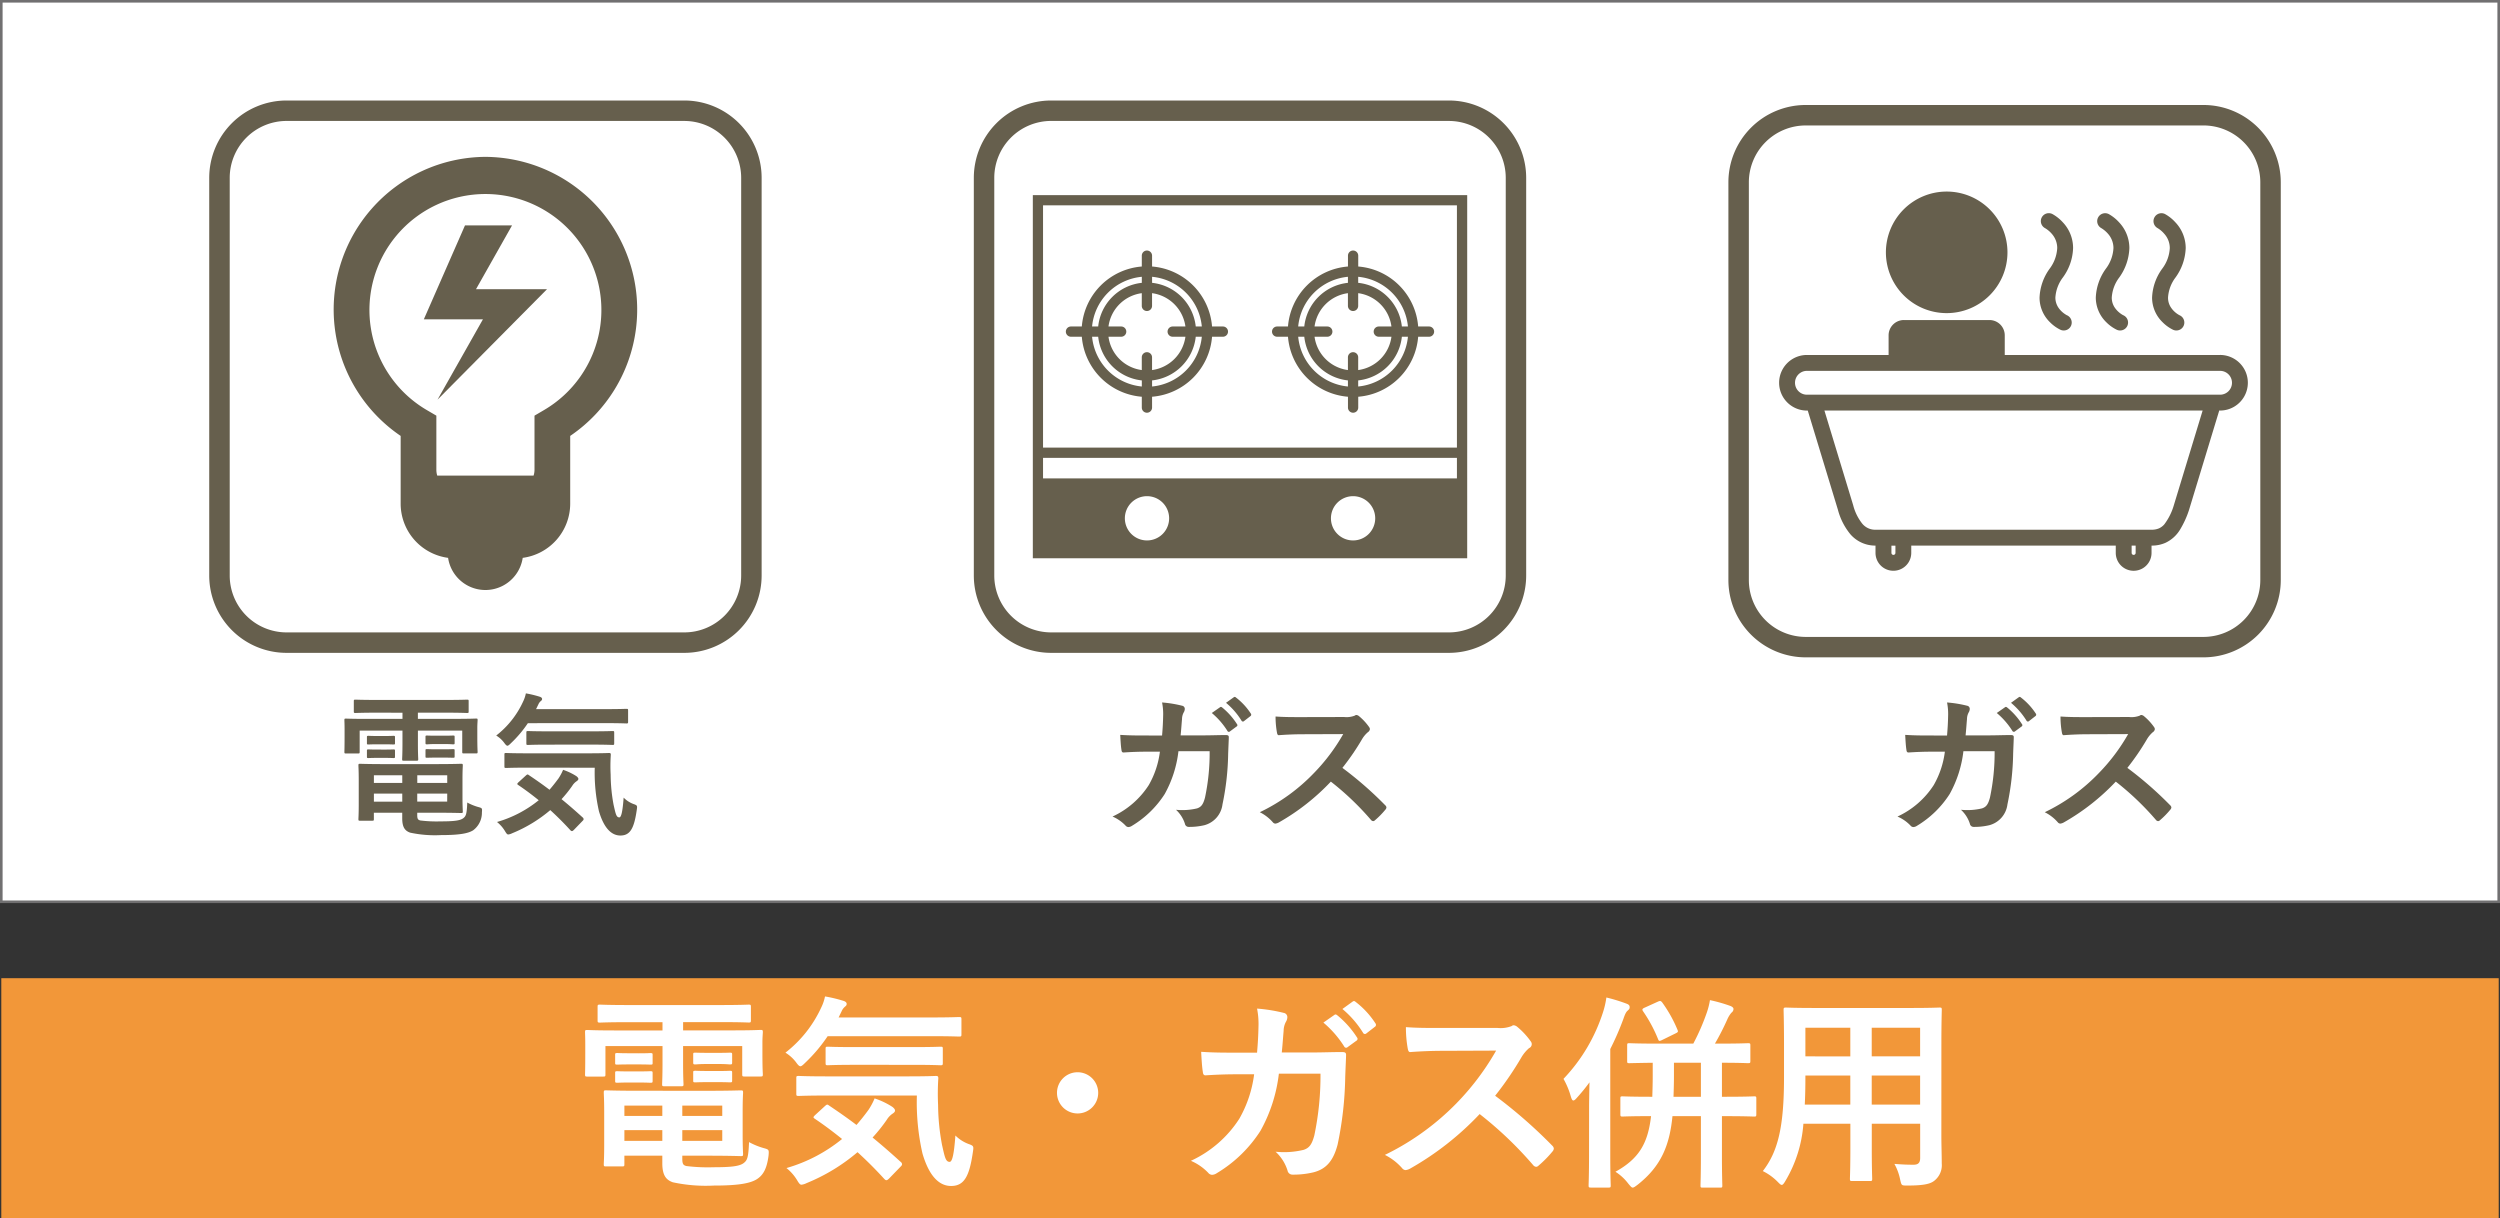 <svg xmlns="http://www.w3.org/2000/svg" width="299.639" height="146.025" viewBox="0 0 299.639 146.025">
  <rect x="0" y="0" width="299.639" height="146.025" fill="#333333" stroke="none"/>
  <g id="img_perfo02_2" transform="translate(-1089.378 -10931.331)">
    <rect id="長方形_177" data-name="長方形 177" width="299.328" height="107.93" transform="translate(1089.534 10931.486)" fill="#fff" stroke="#717071" stroke-miterlimit="10" stroke-width="0.311"/>
    <path id="パス_2319" data-name="パス 2319" d="M569.295,90.337H521.621a9.273,9.273,0,0,1-9.266-9.263V33.4a9.273,9.273,0,0,1,9.266-9.266h47.674a9.274,9.274,0,0,1,9.263,9.266V81.074A9.274,9.274,0,0,1,569.295,90.337ZM521.621,26.583a6.822,6.822,0,0,0-6.814,6.814V81.074a6.82,6.82,0,0,0,6.814,6.811h47.674a6.818,6.818,0,0,0,6.814-6.811V33.4a6.82,6.82,0,0,0-6.814-6.814Z" transform="translate(693.741 10919.243)" fill="#665f4d"/>
    <path id="パス_2320" data-name="パス 2320" d="M534.931,39.357h-1.3a7.838,7.838,0,0,0-7.189-7.189v-1.3a.615.615,0,0,0-1.231,0v1.3a7.838,7.838,0,0,0-7.189,7.189h-1.3a.614.614,0,0,0,0,1.228h1.3a7.844,7.844,0,0,0,7.189,7.192v1.3a.615.615,0,0,0,1.231,0v-1.3a7.844,7.844,0,0,0,7.189-7.192h1.3a.614.614,0,0,0,0-1.228Zm-2.526,0h-.728a5.9,5.9,0,0,0-5.233-5.233V33.4A6.613,6.613,0,0,1,532.406,39.357Zm-3.492,1.228h1.527a4.67,4.67,0,0,1-4,3.994V43.052a.615.615,0,0,0-1.231,0v1.527a4.643,4.643,0,0,1-3.991-3.994h1.521a.614.614,0,0,0,0-1.228h-1.521a4.643,4.643,0,0,1,3.991-3.994v1.524a.615.615,0,0,0,1.231,0V35.363a4.67,4.67,0,0,1,4,3.994h-1.527a.614.614,0,1,0,0,1.228Zm-3.7-7.189v.728a5.882,5.882,0,0,0-5.228,5.233h-.734A6.611,6.611,0,0,1,525.213,33.4Zm-5.962,7.189h.734a5.882,5.882,0,0,0,5.228,5.234v.731A6.616,6.616,0,0,1,519.252,40.585Zm7.192,5.965v-.731a5.9,5.9,0,0,0,5.233-5.234h.728A6.619,6.619,0,0,1,526.444,46.55Z" transform="translate(701.018 10931.106)" fill="#665f4d"/>
    <path id="パス_2321" data-name="パス 2321" d="M543.343,39.357h-1.3a7.828,7.828,0,0,0-7.183-7.189v-1.3a.615.615,0,0,0-1.231,0v1.3a7.838,7.838,0,0,0-7.189,7.189h-1.3a.614.614,0,1,0,0,1.228h1.3a7.844,7.844,0,0,0,7.189,7.192v1.3a.615.615,0,0,0,1.231,0v-1.3a7.833,7.833,0,0,0,7.183-7.192h1.3a.614.614,0,1,0,0-1.228Zm-2.526,0h-.728a5.893,5.893,0,0,0-5.234-5.233V33.4A6.616,6.616,0,0,1,540.818,39.357Zm-3.492,1.228h1.515a4.642,4.642,0,0,1-3.985,3.994V43.052a.615.615,0,0,0-1.231,0v1.527a4.658,4.658,0,0,1-4-3.994h1.527a.614.614,0,1,0,0-1.228h-1.527a4.658,4.658,0,0,1,4-3.994v1.524a.615.615,0,0,0,1.231,0V35.363a4.642,4.642,0,0,1,3.985,3.994h-1.515a.614.614,0,1,0,0,1.228Zm-3.7-7.189v.728a5.885,5.885,0,0,0-5.231,5.233h-.731A6.605,6.605,0,0,1,533.625,33.4Zm-5.962,7.189h.731a5.885,5.885,0,0,0,5.231,5.234v.731A6.611,6.611,0,0,1,527.664,40.585Zm7.192,5.965v-.731a5.893,5.893,0,0,0,5.234-5.234h.728A6.622,6.622,0,0,1,534.856,46.55Z" transform="translate(717.31 10931.106)" fill="#665f4d"/>
    <path id="パス_2322" data-name="パス 2322" d="M566.825,58.856V27.993H514.763V71.517h52.062V58.856ZM528.44,69.382A2.653,2.653,0,1,1,531.1,66.73,2.652,2.652,0,0,1,528.44,69.382Zm24.708,0A2.653,2.653,0,1,1,555.8,66.73,2.655,2.655,0,0,1,553.148,69.382Zm12.446-7.439H515.987V59.485h49.607Zm0-3.686H515.987V29.221h49.607Z" transform="translate(698.405 10926.724)" fill="#665f4d"/>
    <path id="パス_2323" data-name="パス 2323" d="M523.954,53.105c.076-.907.111-1.5.132-2.5a7.112,7.112,0,0,0-.132-1.463,14.185,14.185,0,0,1,2.405.391.382.382,0,0,1,.317.388.846.846,0,0,1-.091.349,1.71,1.71,0,0,0-.241.872c-.056.593-.076,1.037-.167,1.944h2.813c.852,0,1.721-.038,2.573-.038.294,0,.388.056.388.258,0,.241-.038.981-.076,1.962a31.451,31.451,0,0,1-.681,6.088,2.95,2.95,0,0,1-2.185,2.5,7.809,7.809,0,0,1-1.871.2.45.45,0,0,1-.443-.37,3.84,3.84,0,0,0-1.075-1.683,7.61,7.61,0,0,0,2.52-.164c.5-.167.74-.464.96-1.3a25.656,25.656,0,0,0,.555-5.554h-3.739a13.807,13.807,0,0,1-1.645,5.128,11.947,11.947,0,0,1-3.924,3.812.84.84,0,0,1-.426.15.478.478,0,0,1-.352-.185,4.761,4.761,0,0,0-1.554-1.075,10.29,10.29,0,0,0,4.346-3.774,10.709,10.709,0,0,0,1.333-4h-1.665c-.908,0-1.8.038-2.664.094-.185.018-.258-.094-.279-.314-.076-.446-.109-1.11-.147-1.794,1.163.073,2,.073,3.072.073Zm6.94-3.386c.1-.076.167-.056.279.035a8.512,8.512,0,0,1,1.759,1.982.185.185,0,0,1-.056.294l-.778.573a.192.192,0,0,1-.314-.053,9.047,9.047,0,0,0-1.871-2.147Zm1.651-1.2c.109-.073.167-.056.276.038a7.7,7.7,0,0,1,1.759,1.9.215.215,0,0,1-.056.335l-.74.576a.194.194,0,0,1-.317-.059,8.731,8.731,0,0,0-1.85-2.126Z" transform="translate(704.705 10966.384)" fill="#665f4d"/>
    <path id="パス_2324" data-name="パス 2324" d="M534.133,49.453a2.729,2.729,0,0,0,1.278-.167.31.31,0,0,1,.206-.076.611.611,0,0,1,.311.15,6.629,6.629,0,0,1,1.2,1.3.5.5,0,0,1,.094.241.516.516,0,0,1-.241.37,3.361,3.361,0,0,0-.687.814,29.1,29.1,0,0,1-2.37,3.463,43.75,43.75,0,0,1,5.131,4.479.422.422,0,0,1,.147.258.445.445,0,0,1-.132.279,9.821,9.821,0,0,1-1.239,1.26.328.328,0,0,1-.22.109.387.387,0,0,1-.261-.147,33.533,33.533,0,0,0-4.811-4.59,26.621,26.621,0,0,1-6.217,4.884,1.145,1.145,0,0,1-.426.15.409.409,0,0,1-.314-.167,5.123,5.123,0,0,0-1.557-1.2,22.335,22.335,0,0,0,6.514-4.72,22.74,22.74,0,0,0,3.483-4.643l-4.775.018c-.963,0-1.927.038-2.925.112-.147.018-.206-.112-.241-.314a10.636,10.636,0,0,1-.167-1.924c1,.073,1.924.073,3.128.073Z" transform="translate(716.348 10967.816)" fill="#665f4d"/>
    <path id="パス_2325" data-name="パス 2325" d="M555.989,53.105c.076-.907.112-1.5.132-2.5a7.1,7.1,0,0,0-.132-1.463,14.277,14.277,0,0,1,2.408.391.38.38,0,0,1,.314.388.847.847,0,0,1-.091.349,1.706,1.706,0,0,0-.241.872c-.056.593-.076,1.037-.167,1.944h2.813c.852,0,1.721-.038,2.573-.038.3,0,.388.056.388.258,0,.241-.038.981-.074,1.962a31.676,31.676,0,0,1-.684,6.088,2.951,2.951,0,0,1-2.185,2.5,7.813,7.813,0,0,1-1.871.2.45.45,0,0,1-.444-.37,3.861,3.861,0,0,0-1.072-1.683,7.6,7.6,0,0,0,2.517-.164c.5-.167.74-.464.96-1.3a25.818,25.818,0,0,0,.558-5.554h-3.741a13.809,13.809,0,0,1-1.645,5.128,11.917,11.917,0,0,1-3.924,3.812.839.839,0,0,1-.426.15.477.477,0,0,1-.352-.185,4.732,4.732,0,0,0-1.554-1.075,10.291,10.291,0,0,0,4.346-3.774,10.71,10.71,0,0,0,1.333-4h-1.665c-.908,0-1.794.038-2.664.094-.185.018-.258-.094-.279-.314-.073-.446-.109-1.11-.147-1.794,1.166.073,2,.073,3.072.073Zm6.94-3.386c.1-.076.167-.056.279.035a8.451,8.451,0,0,1,1.759,1.982.185.185,0,0,1-.056.294l-.775.573a.2.2,0,0,1-.317-.053,9.047,9.047,0,0,0-1.871-2.147Zm1.651-1.2c.109-.073.167-.056.276.038a7.7,7.7,0,0,1,1.759,1.9.215.215,0,0,1-.056.335l-.74.576a.191.191,0,0,1-.314-.059,8.8,8.8,0,0,0-1.85-2.126Z" transform="translate(766.753 10966.384)" fill="#665f4d"/>
    <path id="パス_2326" data-name="パス 2326" d="M566.166,49.453a2.752,2.752,0,0,0,1.281-.167.3.3,0,0,1,.2-.076.611.611,0,0,1,.311.15,6.627,6.627,0,0,1,1.2,1.3.5.5,0,0,1,.094.241.516.516,0,0,1-.241.37,3.5,3.5,0,0,0-.687.814,29.431,29.431,0,0,1-2.367,3.463,43.763,43.763,0,0,1,5.128,4.479.422.422,0,0,1,.147.258.445.445,0,0,1-.132.279,9.972,9.972,0,0,1-1.236,1.26.339.339,0,0,1-.22.109.377.377,0,0,1-.262-.147,33.673,33.673,0,0,0-4.813-4.59,26.611,26.611,0,0,1-6.217,4.884,1.142,1.142,0,0,1-.426.15.409.409,0,0,1-.314-.167,5.112,5.112,0,0,0-1.554-1.2,22.36,22.36,0,0,0,6.511-4.72,22.737,22.737,0,0,0,3.483-4.643l-4.775.018c-.963,0-1.924.038-2.925.112-.147.018-.206-.112-.241-.314a10.62,10.62,0,0,1-.167-1.924c1,.073,1.924.073,3.131.073Z" transform="translate(778.397 10967.816)" fill="#665f4d"/>
    <path id="パス_2327" data-name="パス 2327" d="M538.1,90.337h-47.68a9.273,9.273,0,0,1-9.266-9.263V33.4a9.273,9.273,0,0,1,9.266-9.266H538.1a9.274,9.274,0,0,1,9.263,9.266V81.074A9.274,9.274,0,0,1,538.1,90.337Zm-47.68-63.753a6.822,6.822,0,0,0-6.81,6.814V81.074a6.819,6.819,0,0,0,6.81,6.811H538.1a6.819,6.819,0,0,0,6.811-6.811V33.4a6.822,6.822,0,0,0-6.811-6.814Z" transform="translate(633.301 10919.243)" fill="#665f4d"/>
    <path id="パス_2328" data-name="パス 2328" d="M500.484,29.228h-5.639l-4.936,11.263h7.084l-5.443,9.628,13.124-13.24h-8.512Z" transform="translate(650.266 10929.116)" fill="#665f4d"/>
    <path id="パス_2329" data-name="パス 2329" d="M504.414,26.432a18.3,18.3,0,0,0-10.159,33.445V68a6.556,6.556,0,0,0,5.686,6.493,4.521,4.521,0,0,0,8.943,0A6.558,6.558,0,0,0,514.576,68V59.877a18.3,18.3,0,0,0-10.161-33.445Zm6.946,30.394-1.063.623v6.52a2.3,2.3,0,0,1-.112.667H498.64a2.4,2.4,0,0,1-.106-.667v-6.52l-1.066-.623a13.9,13.9,0,1,1,13.891,0Z" transform="translate(643.144 10923.7)" fill="#665f4d"/>
    <path id="パス_2330" data-name="パス 2330" d="M549.578,35.137a7.285,7.285,0,1,0,7.286-7.289A7.285,7.285,0,0,0,549.578,35.137Z" transform="translate(765.836 10926.443)" fill="#665f4d"/>
    <path id="パス_2331" data-name="パス 2331" d="M598.069,37.279H572.263V34.929a1.834,1.834,0,0,0-1.833-1.838H560.18a1.836,1.836,0,0,0-1.839,1.838v2.349h-9.789a3.332,3.332,0,1,0,0,6.664h.115l.006.068,3.6,11.844a7.7,7.7,0,0,0,1.477,2.9,3.931,3.931,0,0,0,3.022,1.372V61a2.142,2.142,0,1,0,4.285,0v-.872h24.511V61a2.144,2.144,0,0,0,4.288,0v-.875a4.006,4.006,0,0,0,1.653-.326,4.049,4.049,0,0,0,1.765-1.589,11.3,11.3,0,0,0,1.063-2.32l.012-.038,3.6-11.844.009-.068h.109a3.332,3.332,0,1,0,0-6.664Zm0,4.761H548.553a1.429,1.429,0,0,1,0-2.858h49.516a1.429,1.429,0,1,1,0,2.858ZM592.53,55.285a7.084,7.084,0,0,1-1.148,2.3,1.875,1.875,0,0,1-.637.476,2.232,2.232,0,0,1-.9.164H556.782a2,2,0,0,1-1.6-.731A5.91,5.91,0,0,1,554.1,55.3l-3.451-11.36h45.33Zm-4.816,5.956A.244.244,0,0,1,587.47,61v-.872h.482V61A.241.241,0,0,1,587.713,61.241Zm-28.793,0a.24.24,0,0,1-.241-.238v-.872h.479V61A.239.239,0,0,1,558.92,61.241Z" transform="translate(757.396 10936.598)" fill="#665f4d"/>
    <path id="パス_2332" data-name="パス 2332" d="M559.868,32.907a4.468,4.468,0,0,0-1.222-3.075,4.9,4.9,0,0,0-1.231-.987.953.953,0,1,0-.9,1.68h0a3.272,3.272,0,0,1,.8.673,2.584,2.584,0,0,1,.652,1.709,4.5,4.5,0,0,1-.9,2.464,6.328,6.328,0,0,0-1.219,3.471A4.106,4.106,0,0,0,557.1,41.8a4.584,4.584,0,0,0,1.251.9.953.953,0,0,0,.8-1.73h0l-.009,0h0a2.282,2.282,0,0,1-.226-.135,2.836,2.836,0,0,1-.76-.72,2.152,2.152,0,0,1-.411-1.272,4.465,4.465,0,0,1,.9-2.411A6.279,6.279,0,0,0,559.868,32.907Z" transform="translate(777.981 10928.154)" fill="#665f4d"/>
    <path id="パス_2333" data-name="パス 2333" d="M562.163,32.907a4.509,4.509,0,0,0-1.225-3.075,4.937,4.937,0,0,0-1.228-.987.952.952,0,1,0-.9,1.68h0a3.411,3.411,0,0,1,.793.673,2.584,2.584,0,0,1,.652,1.709,4.464,4.464,0,0,1-.9,2.464,6.322,6.322,0,0,0-1.216,3.471A4.127,4.127,0,0,0,559.4,41.8a4.573,4.573,0,0,0,1.254.9.953.953,0,0,0,.8-1.73h0l0,0h0a1.653,1.653,0,0,1-.235-.135,2.916,2.916,0,0,1-.758-.72,2.112,2.112,0,0,1-.408-1.272,4.441,4.441,0,0,1,.9-2.411A6.41,6.41,0,0,0,562.163,32.907Z" transform="translate(782.432 10928.154)" fill="#665f4d"/>
    <path id="パス_2334" data-name="パス 2334" d="M564.468,32.909a4.485,4.485,0,0,0-1.231-3.078,4.86,4.86,0,0,0-1.227-.987.952.952,0,1,0-.9,1.68h0a3.261,3.261,0,0,1,.787.673,2.563,2.563,0,0,1,.664,1.712,4.472,4.472,0,0,1-.9,2.461,6.263,6.263,0,0,0-1.222,3.471A4.1,4.1,0,0,0,561.7,41.8a4.582,4.582,0,0,0,1.251.9.952.952,0,0,0,.8-1.73h0l-.009,0h0c0-.006-.091-.044-.226-.135a2.827,2.827,0,0,1-.758-.72,2.093,2.093,0,0,1-.408-1.272,4.415,4.415,0,0,1,.9-2.411A6.391,6.391,0,0,0,564.468,32.909Z" transform="translate(786.879 10928.154)" fill="#665f4d"/>
    <path id="パス_2335" data-name="パス 2335" d="M600.093,90.518h-47.68a9.272,9.272,0,0,1-9.263-9.263V33.578a9.272,9.272,0,0,1,9.263-9.263h47.68a9.274,9.274,0,0,1,9.263,9.263V81.255A9.274,9.274,0,0,1,600.093,90.518Zm-47.68-63.75a6.819,6.819,0,0,0-6.811,6.811V81.255a6.822,6.822,0,0,0,6.811,6.814h47.68a6.821,6.821,0,0,0,6.81-6.814V33.578a6.819,6.819,0,0,0-6.81-6.811Z" transform="translate(753.386 10919.6)" fill="#665f4d"/>
    <rect id="長方形_178" data-name="長方形 178" width="299.328" height="28.784" transform="translate(1089.534 11048.573)" fill="#f29739"/>
    <path id="パス_2336" data-name="パス 2336" d="M501.649,63.131c-2.394,0-3.21.05-3.357.05-.27,0-.3-.026-.3-.273V61.3c0-.247.026-.273.3-.273.147,0,.963.05,3.357.05h11.063c2.42,0,3.234-.05,3.383-.05.247,0,.273.026.273.273v1.6c0,.247-.026.273-.273.273-.15,0-.963-.05-3.383-.05h-4.47v.99h6.05c2.27,0,3.063-.053,3.233-.053.247,0,.273.026.273.273,0,.147-.05.593-.05,1.233v1.286c0,1.974.05,2.37.05,2.517,0,.247-.026.273-.273.273H515.6c-.247,0-.273-.026-.273-.273V65.994h-7.087v2.1c0,1.63.05,2.32.05,2.47,0,.22-.023.247-.27.247H506c-.247,0-.273-.026-.273-.247,0-.15.047-.89.047-2.47v-2.1h-6.84v3.383c0,.247-.021.273-.27.273h-1.927c-.22,0-.247-.026-.247-.273,0-.17.026-.543.026-2.517v-1.09c0-.837-.026-1.283-.026-1.43,0-.247.026-.273.247-.273.173,0,.963.053,3.236.053h5.8v-.99Zm9.63,8.223c2.5,0,3.7-.05,3.88-.05.247,0,.27.023.27.3,0,.147-.05.643-.05,2.247v2.816c0,1.43.05,2.1.05,2.247,0,.247-.023.27-.27.27-.176,0-1.383-.05-3.88-.05h-3.134v.37c0,.667.147.767.467.866a20.68,20.68,0,0,0,3.283.147c2.15,0,3.139-.123,3.633-.52.394-.32.54-.59.617-2.493a8.366,8.366,0,0,0,1.75.717c.643.173.643.2.593.863-.2,1.606-.64,2.37-1.407,2.866-.79.493-2.17.764-5.134.764a18.794,18.794,0,0,1-4.94-.394c-.767-.273-1.257-.79-1.257-2.273v-.913h-4.546v1.013c0,.247-.023.27-.27.27h-1.95c-.223,0-.25-.023-.25-.27,0-.173.05-.767.05-2.273V73.9c0-1.483-.05-2.15-.05-2.3,0-.273.027-.3.25-.3.17,0,1.357.05,3.7.05Zm-8.344-4.493c.987,0,1.234-.026,1.38-.026.247,0,.273.026.273.223v.987c0,.15-.026.173-.273.173-.147,0-.394-.023-1.38-.023h-1.186c-.99,0-1.236.023-1.38.023-.247,0-.273-.023-.273-.2v-.99c0-.17.026-.2.273-.2.144,0,.391.026,1.38.026Zm0,2.17c.987,0,1.234-.023,1.38-.023.247,0,.273.023.273.223v.937c0,.2-.026.223-.273.223-.147,0-.394-.026-1.38-.026h-1.186c-.99,0-1.236.026-1.38.026-.247,0-.273-.026-.273-.223v-.96c0-.176.026-.2.273-.2.144,0,.391.023,1.38.023Zm2.816,5.333V73.131h-4.546v1.233Zm0,2.99V76.068h-4.546v1.286Zm2.394-4.223v1.233h4.79V73.131Zm4.79,2.937h-4.79v1.286h4.79Zm-.546-9.26c1.066,0,1.313-.023,1.457-.023.25,0,.273.023.273.223v.963c0,.2-.023.223-.273.223-.144,0-.391-.05-1.457-.05h-1.207c-1.063,0-1.31.05-1.457.05-.247,0-.273-.026-.273-.247v-.963c0-.176.026-.2.273-.2.147,0,.394.023,1.457.023Zm0,2.176c1.066,0,1.313-.026,1.457-.026.25,0,.273.026.273.223v.963c0,.17-.023.2-.273.2-.144,0-.391-.026-1.457-.026h-1.207c-1.063,0-1.31.026-1.457.026-.247,0-.273-.026-.273-.2v-.99c0-.17.026-.2.273-.2.147,0,.394.026,1.457.026Z" transform="translate(663.01 10990.714)" fill="#fff"/>
    <path id="パス_2337" data-name="パス 2337" d="M509.727,65.462a18.852,18.852,0,0,1-2.69,3.184c-.273.273-.446.42-.57.42-.15,0-.294-.147-.54-.493a4.628,4.628,0,0,0-1.26-1.137,14.538,14.538,0,0,0,4.3-5.43,5.46,5.46,0,0,0,.444-1.31,16.811,16.811,0,0,1,2.247.543c.22.073.347.2.347.347,0,.173-.073.22-.176.32a1.427,1.427,0,0,0-.417.543l-.37.767h11.037c2.42,0,3.234-.05,3.383-.05.27,0,.3.023.3.27v1.8c0,.247-.026.27-.3.27-.15,0-.963-.047-3.383-.047Zm-.347,8.394c.247-.22.3-.247.493-.1,1.063.717,2.176,1.48,3.31,2.344.493-.567.966-1.16,1.433-1.8a8.037,8.037,0,0,0,.74-1.383,9.341,9.341,0,0,1,2.123,1.013c.22.17.323.32.323.443,0,.147-.123.27-.323.394a2.39,2.39,0,0,0-.667.717,19.6,19.6,0,0,1-1.7,2.123q1.63,1.335,3.333,2.89a.422.422,0,0,1,.2.3.382.382,0,0,1-.147.27L517.11,82.5c-.15.147-.247.223-.346.223-.074,0-.15-.05-.247-.15-1.037-1.137-2.1-2.2-3.21-3.21a22.49,22.49,0,0,1-6.1,3.706,1.809,1.809,0,0,1-.617.194c-.17,0-.294-.147-.54-.567a5.532,5.532,0,0,0-1.26-1.43,18.723,18.723,0,0,0,6.664-3.483c-1.037-.84-2.12-1.653-3.257-2.42-.223-.147-.223-.2.023-.443Zm.273-1.283c-2.4,0-3.233.05-3.383.05-.273,0-.3-.023-.3-.27V70.5c0-.247.023-.273.3-.273.15,0,.987.05,3.383.05h9.63c2.446,0,3.26-.05,3.407-.05.247,0,.3.05.3.3a28.353,28.353,0,0,0-.026,3.184,26.631,26.631,0,0,0,.473,4.79c.32,1.407.417,2.023.91,2.023.3,0,.52-.814.69-3.16a4.42,4.42,0,0,0,1.706,1.063c.517.2.493.27.37,1.06-.42,2.84-1.063,3.927-2.593,3.927-1.383,0-2.617-1.11-3.43-3.9a27.643,27.643,0,0,1-.67-6.94Zm3.357-3.68c-2.344,0-3.137.05-3.26.05-.247,0-.27-.023-.27-.3V66.992c0-.247.023-.27.27-.27.123,0,.916.047,3.26.047h6.963c2.323,0,3.137-.047,3.283-.047.247,0,.273.023.273.27v1.653c0,.273-.026.3-.273.3-.147,0-.96-.05-3.283-.05Z" transform="translate(678.85 10990.063)" fill="#fff"/>
    <path id="パス_2338" data-name="パス 2338" d="M520.689,66.259a2.47,2.47,0,1,1-2.47-2.47A2.477,2.477,0,0,1,520.689,66.259Z" transform="translate(700.315 10996.056)" fill="#fff"/>
    <path id="パス_2339" data-name="パス 2339" d="M529.14,67.068c.1-1.21.15-2,.176-3.333a9.394,9.394,0,0,0-.176-1.95,19.28,19.28,0,0,1,3.213.52.51.51,0,0,1,.417.517,1.077,1.077,0,0,1-.124.47,2.293,2.293,0,0,0-.32,1.16c-.073.79-.1,1.383-.223,2.593h3.753c1.137,0,2.3-.05,3.433-.05.4,0,.52.073.52.347,0,.32-.053,1.307-.1,2.617a42.356,42.356,0,0,1-.913,8.123c-.5,1.9-1.333,2.94-2.913,3.333a10.341,10.341,0,0,1-2.5.273.6.6,0,0,1-.593-.5,5.127,5.127,0,0,0-1.43-2.247,9.938,9.938,0,0,0,3.357-.223c.667-.22.987-.617,1.286-1.727a34.787,34.787,0,0,0,.74-7.407h-4.987a18.435,18.435,0,0,1-2.2,6.84,15.889,15.889,0,0,1-5.239,5.087,1.1,1.1,0,0,1-.567.2.633.633,0,0,1-.467-.247,6.311,6.311,0,0,0-2.073-1.433,13.719,13.719,0,0,0,5.8-5.037,14.378,14.378,0,0,0,1.78-5.333h-2.223c-1.21,0-2.394.05-3.557.123-.247.026-.344-.123-.37-.417-.1-.6-.15-1.483-.2-2.4,1.557.1,2.667.1,4.1.1Zm9.26-4.517c.123-.1.223-.073.37.05a11.285,11.285,0,0,1,2.347,2.64.253.253,0,0,1-.074.4L540,66.4a.255.255,0,0,1-.417-.073,12.336,12.336,0,0,0-2.493-2.863Zm2.2-1.606c.15-.1.226-.073.37.05a10.252,10.252,0,0,1,2.347,2.543.287.287,0,0,1-.073.446l-.987.764a.253.253,0,0,1-.42-.073,11.755,11.755,0,0,0-2.467-2.84Z" transform="translate(710.903 10990.43)" fill="#fff"/>
    <path id="パス_2340" data-name="パス 2340" d="M542.613,62.192a3.644,3.644,0,0,0,1.7-.22.4.4,0,0,1,.273-.1.823.823,0,0,1,.42.2,8.976,8.976,0,0,1,1.6,1.727.517.517,0,0,1-.2.814A4.5,4.5,0,0,0,545.5,65.7a39.19,39.19,0,0,1-3.16,4.62,58.408,58.408,0,0,1,6.84,5.974.552.552,0,0,1,.194.347.6.6,0,0,1-.17.37,13.107,13.107,0,0,1-1.657,1.68.427.427,0,0,1-.294.147.519.519,0,0,1-.35-.2,44.848,44.848,0,0,0-6.417-6.123,35.419,35.419,0,0,1-8.3,6.517,1.527,1.527,0,0,1-.57.2.559.559,0,0,1-.417-.223,6.793,6.793,0,0,0-2.073-1.6,30.823,30.823,0,0,0,13.333-12.5l-6.37.026c-1.287,0-2.57.05-3.9.147-.2.026-.27-.147-.323-.42a14.421,14.421,0,0,1-.22-2.567c1.333.1,2.567.1,4.173.1Z" transform="translate(726.238 10992.343)" fill="#fff"/>
    <path id="パス_2341" data-name="パス 2341" d="M539.485,74.07c0-.937.023-2.073.047-3.16A22.607,22.607,0,0,1,538,72.787c-.173.2-.3.3-.4.3-.123,0-.2-.147-.294-.443a9.447,9.447,0,0,0-.89-2.15,20.717,20.717,0,0,0,4.74-8,9.977,9.977,0,0,0,.4-1.753,20.567,20.567,0,0,1,2.417.74c.273.1.373.223.373.4s-.026.247-.223.42c-.173.147-.3.344-.52.987a33.63,33.63,0,0,1-1.58,3.63V79.553c0,2.394.053,3.58.053,3.7,0,.247-.027.27-.25.27h-2.1c-.273,0-.3-.024-.3-.27,0-.123.053-1.31.053-3.7Zm7.4.89c-2.394,0-3.231.05-3.38.05-.247,0-.273-.026-.273-.3V72.86c0-.247.026-.27.273-.27.15,0,.987.05,3.38.05h.176c.023-.767.05-1.606.05-2.52V68.564c-1.929.026-2.67.05-2.793.05-.247,0-.27-.023-.27-.27V66.49c0-.247.024-.27.27-.27.15,0,.963.05,3.333.05h4.323a26.366,26.366,0,0,0,1.606-3.68,8.8,8.8,0,0,0,.391-1.533,18.284,18.284,0,0,1,2.5.717c.2.1.32.2.32.347a.55.55,0,0,1-.247.443,3.281,3.281,0,0,0-.5.816,30.638,30.638,0,0,1-1.477,2.89h.614c2.373,0,3.187-.05,3.333-.05.273,0,.3.023.3.27v1.853c0,.247-.026.27-.3.27-.147,0-.937-.05-3.107-.05V72.64h.444c2.417,0,3.257-.05,3.407-.05.247,0,.27.023.27.27v1.853c0,.27-.023.3-.27.3-.15,0-.99-.05-3.407-.05h-.444v4.79c0,2.247.047,3.383.047,3.507,0,.247-.023.27-.273.27h-2.073c-.247,0-.27-.024-.27-.27,0-.147.047-1.26.047-3.507V74.96h-3.407c-.344,3.507-1.357,6-4.173,8.22-.294.223-.467.347-.59.347-.15,0-.273-.17-.546-.493a5.929,5.929,0,0,0-1.527-1.407c2.863-1.58,3.9-3.457,4.27-6.667Zm.866-13.73c.247-.1.323-.1.493.1a16.042,16.042,0,0,1,1.827,3.26c.1.247.1.294-.2.443l-1.657.814c-.32.15-.37.126-.467-.123a16.977,16.977,0,0,0-1.777-3.307c-.15-.223-.15-.32.2-.47Zm5.134,11.41V68.564h-3.23v1.58c0,.89-.027,1.73-.053,2.5Z" transform="translate(740.355 10990.145)" fill="#fff"/>
    <path id="パス_2342" data-name="パス 2342" d="M565.959,76.435c0,1.134.047,2.394.047,3.407a2.366,2.366,0,0,1-.814,2c-.467.417-1.21.64-3.257.64-.766,0-.743.026-.916-.717a6.375,6.375,0,0,0-.69-1.877c1.013.076,1.483.1,2.3.1.567,0,.79-.247.79-.814v-4.1h-5.8v2.94c0,2.394.05,3.5.05,3.653,0,.247-.023.273-.27.273h-2.126c-.247,0-.273-.026-.273-.273,0-.173.053-1.26.053-3.653v-2.94h-5.63a15.56,15.56,0,0,1-2.147,6.84c-.2.344-.323.493-.446.493s-.247-.123-.52-.4a6.562,6.562,0,0,0-1.75-1.257c1.8-2.323,2.54-5.26,2.54-11.21V65.5c0-2.57-.05-3.9-.05-4.05,0-.27.026-.3.3-.3.147,0,1.013.05,3.38.05h11.6c2.4,0,3.236-.05,3.413-.05.247,0,.267.026.267.3,0,.147-.047,1.48-.047,4.05Zm-10.913-3.656V69.3h-5.383v.27c0,1.184-.026,2.247-.073,3.21Zm0-5.777V63.569h-5.383V67Zm2.567-3.433V67h5.8V63.569Zm5.8,9.21V69.3h-5.8v3.48Z" transform="translate(756.102 10990.942)" fill="#fff"/>
    <path id="パス_2343" data-name="パス 2343" d="M490.535,50.151c-1.795,0-2.405.038-2.517.038-.2,0-.22-.018-.22-.2v-1.2c0-.185.018-.2.22-.2.112,0,.722.035,2.517.035h8.294c1.812,0,2.423-.035,2.534-.035.185,0,.2.018.2.2v1.2c0,.185-.018.2-.2.2-.112,0-.722-.038-2.534-.038h-3.351v.74h4.535c1.7,0,2.294-.035,2.423-.035.188,0,.2.018.2.2,0,.112-.035.443-.035.925v.963c0,1.48.035,1.777.035,1.885,0,.188-.015.206-.2.206h-1.442c-.188,0-.2-.018-.2-.206V52.3h-5.313v1.574c0,1.222.038,1.739.038,1.85,0,.167-.021.185-.206.185h-1.515c-.188,0-.206-.018-.206-.185,0-.112.038-.667.038-1.85V52.3H488.5v2.535c0,.188-.018.206-.2.206h-1.445c-.164,0-.185-.018-.185-.206,0-.126.021-.405.021-1.885v-.814c0-.631-.021-.963-.021-1.075,0-.185.021-.2.185-.2.129,0,.723.035,2.426.035h4.35v-.74Zm7.219,6.164c1.868,0,2.778-.038,2.907-.038.182,0,.2.021.2.223,0,.112-.038.479-.038,1.683v2.109c0,1.075.038,1.574.038,1.686,0,.185-.021.2-.2.2-.129,0-1.04-.035-2.907-.035H495.4v.276c0,.5.112.576.352.649a15.6,15.6,0,0,0,2.461.112c1.606,0,2.349-.094,2.719-.391.3-.241.408-.443.464-1.868a6.344,6.344,0,0,0,1.313.537c.482.129.482.147.443.646a2.621,2.621,0,0,1-1.054,2.147c-.59.37-1.63.573-3.85.573a14.093,14.093,0,0,1-3.7-.294c-.576-.206-.946-.593-.946-1.7v-.684h-3.4V62.9c0,.185-.02.2-.2.2h-1.463c-.167,0-.188-.018-.188-.2,0-.129.038-.573.038-1.7V58.222c0-1.11-.038-1.609-.038-1.721,0-.2.021-.223.188-.223.129,0,1.016.038,2.775.038ZM491.5,52.947c.737,0,.922-.021,1.034-.021.182,0,.2.021.2.167v.74c0,.112-.021.129-.2.129-.112,0-.3-.018-1.034-.018h-.89c-.74,0-.928.018-1.04.018-.182,0-.2-.018-.2-.147v-.74c0-.129.02-.15.2-.15.112,0,.3.021,1.04.021Zm0,1.627c.737,0,.922-.018,1.034-.018.182,0,.2.018.2.167v.7c0,.147-.021.167-.2.167-.112,0-.3-.021-1.034-.021h-.89c-.74,0-.928.021-1.04.021-.182,0-.2-.021-.2-.167v-.72c0-.132.02-.15.2-.15.112,0,.3.018,1.04.018Zm2.106,4v-.925h-3.4v.925Zm0,2.241v-.963h-3.4v.963Zm1.8-3.166v.925h3.589v-.925Zm3.589,2.2H495.4v.963h3.589Zm-.405-6.94c.8,0,.981-.018,1.092-.018.182,0,.2.018.2.167v.72c0,.15-.02.167-.2.167-.112,0-.3-.035-1.092-.035h-.908c-.8,0-.981.035-1.092.035-.185,0-.2-.018-.2-.185v-.722c0-.129.018-.147.2-.147.112,0,.3.018,1.092.018Zm0,1.63c.8,0,.981-.021,1.092-.021.182,0,.2.021.2.167v.722c0,.129-.02.147-.2.147-.112,0-.3-.018-1.092-.018h-.908c-.8,0-.981.018-1.092.018-.185,0-.2-.018-.2-.147v-.74c0-.129.018-.15.2-.15.112,0,.3.021,1.092.021Z" transform="translate(643.986 10966.598)" fill="#665f4d"/>
    <path id="パス_2344" data-name="パス 2344" d="M496.658,51.9a14.132,14.132,0,0,1-2.018,2.388c-.206.206-.335.317-.426.317-.112,0-.22-.112-.408-.37a3.31,3.31,0,0,0-.943-.852,10.879,10.879,0,0,0,3.222-4.07,4.02,4.02,0,0,0,.332-.984,12.747,12.747,0,0,1,1.683.408c.167.056.261.15.261.258,0,.129-.056.167-.132.241a1.038,1.038,0,0,0-.311.408l-.279.573h8.273c1.815,0,2.426-.035,2.535-.035.2,0,.223.018.223.2v1.351c0,.185-.021.2-.223.2-.109,0-.72-.038-2.535-.038Zm-.261,6.294c.188-.167.226-.185.373-.073.8.537,1.627,1.11,2.479,1.759.37-.426.722-.872,1.075-1.351a6.026,6.026,0,0,0,.555-1.037,7.107,7.107,0,0,1,1.592.758c.164.129.241.241.241.335s-.094.2-.241.294a1.8,1.8,0,0,0-.5.537,14.8,14.8,0,0,1-1.278,1.592q1.225,1,2.5,2.164a.328.328,0,0,1,.147.223.287.287,0,0,1-.109.2l-1.04,1.075c-.109.112-.185.167-.258.167a.3.3,0,0,1-.185-.112c-.778-.852-1.574-1.648-2.405-2.405a16.889,16.889,0,0,1-4.57,2.775,1.425,1.425,0,0,1-.467.147c-.129,0-.22-.112-.405-.426a4.124,4.124,0,0,0-.943-1.072,14.124,14.124,0,0,0,5-2.608c-.781-.631-1.592-1.242-2.444-1.815-.167-.112-.167-.15.015-.335Zm.206-.963c-1.8,0-2.426.038-2.537.038-.2,0-.22-.018-.22-.2V55.675c0-.185.018-.2.22-.2.112,0,.74.038,2.537.038h7.219c1.833,0,2.443-.038,2.555-.038.182,0,.22.038.22.22a20.427,20.427,0,0,0-.018,2.388,20.313,20.313,0,0,0,.35,3.592c.241,1.054.317,1.518.687,1.518.223,0,.391-.611.52-2.37a3.227,3.227,0,0,0,1.275.8c.391.147.37.2.279.8-.317,2.129-.8,2.943-1.944,2.943-1.037,0-1.962-.834-2.573-2.925a20.863,20.863,0,0,1-.5-5.2Zm2.517-2.758c-1.756,0-2.35.038-2.444.038-.182,0-.2-.018-.2-.223V53.049c0-.185.021-.206.2-.206.094,0,.687.035,2.444.035h5.219c1.739,0,2.35-.035,2.461-.035.188,0,.205.021.205.206v1.236c0,.206-.018.223-.205.223-.112,0-.723-.038-2.461-.038Z" transform="translate(655.989 10966.107)" fill="#665f4d"/>
  </g>
</svg>
